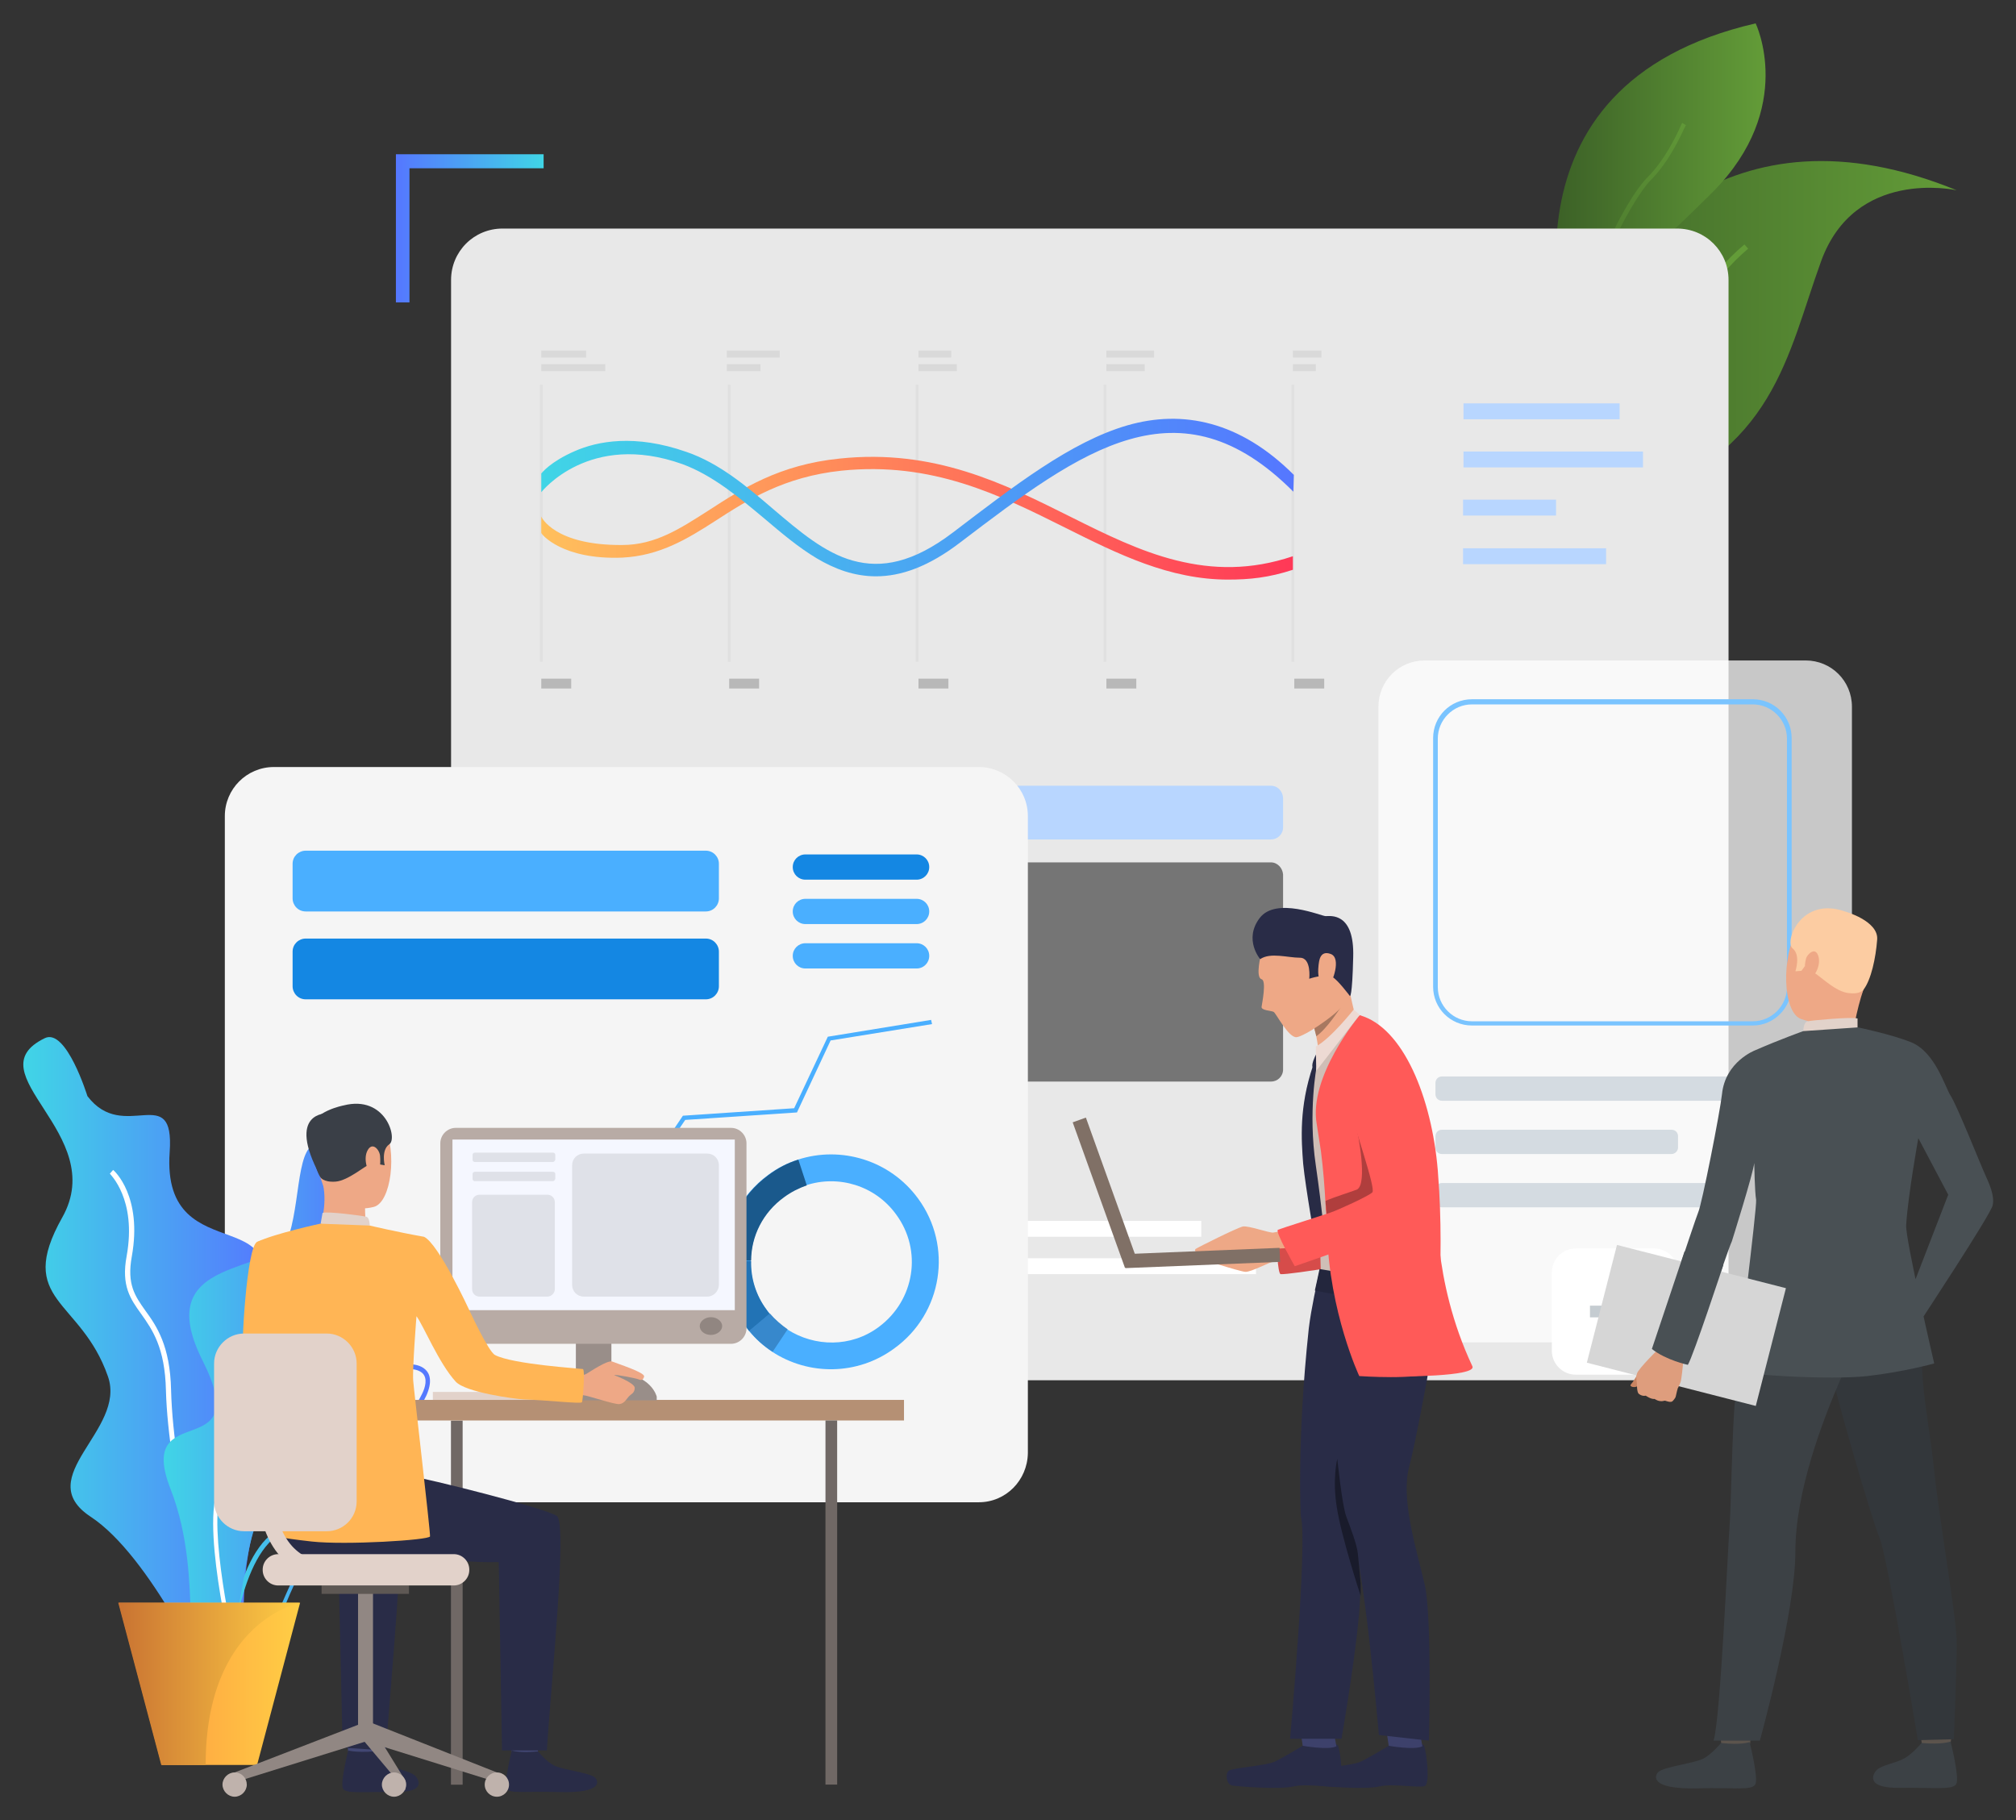 <?xml version="1.0" encoding="utf-8"?>
<!-- Generator: Adobe Illustrator 24.0.1, SVG Export Plug-In . SVG Version: 6.00 Build 0)  -->
<svg version="1.1" id="Слой_1" xmlns="http://www.w3.org/2000/svg" xmlns:xlink="http://www.w3.org/1999/xlink" x="0px" y="0px"
	 viewBox="0 0 431.3 389.4" style="enable-background:new 0 0 431.3 389.4;" xml:space="preserve">
<rect x="0" y="0" width="431.3" height="389.4" fill="#333333" stroke="none"/>
<style type="text/css">
	.st0{fill:url(#SVGID_1_);}
	.st1{fill:url(#SVGID_2_);}
	.st2{fill:url(#SVGID_3_);}
	.st3{fill:url(#SVGID_4_);}
	.st4{fill:#E8E8E8;}
	.st5{fill:#B8D6FF;}
	.st6{fill:#757575;}
	.st7{fill:#FFFFFF;}
	.st8{fill:url(#SVGID_5_);}
	.st9{fill:url(#SVGID_6_);}
	.st10{fill:url(#SVGID_7_);}
	.st11{opacity:0.73;fill:#FFFFFF;}
	.st12{fill:#D4DBE1;}
	.st13{fill:#C5CCD1;}
	.st14{fill:#F5F5F5;}
	.st15{fill:#4AAFFF;}
	.st16{fill:#1487E3;}
	.st17{fill:#1A598C;}
	.st18{fill:#2273B5;}
	.st19{fill:#3788CC;}
	.st20{fill:url(#SVGID_8_);}
	.st21{fill:url(#SVGID_9_);}
	.st22{fill:url(#SVGID_10_);}
	.st23{fill:url(#SVGID_11_);}
	.st24{fill:url(#SVGID_12_);}
	.st25{fill:url(#SVGID_13_);}
	.st26{fill:url(#SVGID_14_);}
	.st27{fill:#E2D2CA;}
	.st28{fill:#706865;}
	.st29{fill:#CCBDB7;}
	.st30{fill:#998E89;}
	.st31{fill:#B59074;}
	.st32{fill:#FFB555;}
	.st33{fill:#424773;}
	.st34{fill:#292C47;}
	.st35{fill:#EEA886;}
	.st36{fill:#3A3F47;}
	.st37{fill:#323657;}
	.st38{fill:#918783;}
	.st39{fill:#5E5854;}
	.st40{fill:#BFB2AC;}
	.st41{fill:#B8ABA5;}
	.st42{fill:#F5F7FF;}
	.st43{fill:#918681;}
	.st44{fill:#DFE1E8;}
	.st45{fill:#E0E0E0;}
	.st46{fill:#B8B8B8;}
	.st47{fill:#D9D9D9;}
	.st48{fill:url(#SVGID_15_);}
	.st49{fill:url(#SVGID_16_);}
	.st50{fill:#7AC4FF;}
	.st51{fill:#5C544D;}
	.st52{fill:#3C4145;}
	.st53{fill:#33373B;}
	.st54{fill:#FCCCA2;}
	.st55{fill:#495054;}
	.st56{fill:#D6D6D6;}
	.st57{fill:#C98462;}
	.st58{fill:#DE9D7D;}
	.st59{fill:#D64C4A;}
	.st60{fill:#3D416B;}
	.st61{fill:#CFBEB6;}
	.st62{fill:#23263D;}
	.st63{fill:#FF5A58;}
	.st64{fill:#807066;}
	.st65{fill:#191B2B;}
	.st66{fill:#A77860;}
	.st67{fill:#B03E3D;}
	.st68{fill:#282B45;}
	.st69{fill:#EDDAD3;}
</style>
<g>
	<g>
		<linearGradient id="SVGID_1_" gradientUnits="userSpaceOnUse" x1="323.781" y1="72.394" x2="418.561" y2="72.394">
			<stop  offset="5.181350e-03" style="stop-color:#3C6127"/>
			<stop  offset="1" style="stop-color:#639C38"/>
		</linearGradient>
		<path class="st0" d="M332.3,75.3c-6.9,13.1-11,25.5-6.8,31.4c0.3,0.3,0.5,0.7,0.8,1c3.3,3.3,10.2,3.7,22-0.3
			c31.4-10.5,34-31.4,41.3-51.5c7.2-19.9,28.5-15.3,29-15.2C369.6,20.7,343.9,53.2,332.3,75.3z"/>
		<g>
			
				<linearGradient id="SVGID_2_" gradientUnits="userSpaceOnUse" x1="-13476.119" y1="-5677.849" x2="-13476.119" y2="-5744.489" gradientTransform="matrix(-0.713 -0.701 -0.701 0.713 -13269.582 -5290.457)">
				<stop  offset="5.181350e-03" style="stop-color:#3C6127"/>
				<stop  offset="1" style="stop-color:#639C38"/>
			</linearGradient>
			<path class="st1" d="M325.5,106.8c0.3,0.3,0.5,0.7,0.8,1c6-3.2,17.4-9.9,23.1-18c2.7-3.8,5-8.1,7.4-12.6
				c4.6-8.6,9.4-17.4,17.2-24l-0.8-0.9c-8,6.7-12.9,15.7-17.5,24.4c-2.4,4.5-4.7,8.8-7.3,12.5C342.9,96.9,331.3,103.7,325.5,106.8z"
				/>
		</g>
	</g>
	<g>
		<linearGradient id="SVGID_3_" gradientUnits="userSpaceOnUse" x1="332.851" y1="43.785" x2="377.715" y2="43.785">
			<stop  offset="5.181350e-03" style="stop-color:#3C6127"/>
			<stop  offset="1" style="stop-color:#639C38"/>
		</linearGradient>
		<path class="st2" d="M337.3,81.1c0.3,0.9,0.5,1.4,0.5,1.5c0.1-0.5,0.2-1,0.4-1.4c5.2-20.8,10.8-22.7,28.3-40.2
			C384.3,23,375.6,5,375.6,5C318.4,18.2,334,71.5,337.3,81.1z"/>
		<g>
			
				<linearGradient id="SVGID_4_" gradientUnits="userSpaceOnUse" x1="-13471.091" y1="-4026.182" x2="-13471.091" y2="-4091.622" gradientTransform="matrix(-0.843 -0.538 -0.538 0.843 -13188.447 -3771.762)">
				<stop  offset="5.181350e-03" style="stop-color:#3C6127"/>
				<stop  offset="1" style="stop-color:#639C38"/>
			</linearGradient>
			<path class="st3" d="M337.3,81.1c0.3,0.9,0.5,1.4,0.5,1.5c0.1-0.5,0.2-1,0.4-1.4c-0.8-18.3,11.3-39,14.9-42.6
				c3.8-3.8,6.3-9.1,7.2-11.1c0.2-0.3,0.3-0.6,0.4-0.7l-0.8-0.5c-0.1,0.1-0.2,0.3-0.4,0.8c-0.9,2-3.4,7.2-7,10.8
				C347.8,42.5,336.6,63.3,337.3,81.1z"/>
		</g>
	</g>
	<path class="st4" d="M358.8,295.3H107.5c-6.1,0-11-4.9-11-11V59.9c0-6.1,4.9-11,11-11h251.3c6.1,0,11,4.9,11,11v224.4
		C369.8,290.3,364.9,295.3,358.8,295.3z"/>
	<path class="st5" d="M271.9,168.1h-54.1c-1.4,0-2.6,1.1-2.6,2.6v6.3c0,1.4,1.1,2.6,2.6,2.6h54.1c1.4,0,2.6-1.1,2.6-2.6v-6.3
		C274.4,169.2,273.3,168.1,271.9,168.1z"/>
	<path class="st6" d="M271.9,184.5h-54.1c-1.4,0-2.6,1.1-2.6,2.6v41.7c0,1.4,1.1,2.6,2.6,2.6h54.1c1.4,0,2.6-1.1,2.6-2.6v-41.7
		C274.4,185.7,273.3,184.5,271.9,184.5z"/>
	<rect x="313.1" y="86.3" class="st5" width="33.4" height="3.4"/>
	<rect x="313.1" y="96.6" class="st5" width="38.4" height="3.4"/>
	<rect x="313" y="106.9" class="st5" width="19.9" height="3.4"/>
	<rect x="313" y="117.3" class="st5" width="30.6" height="3.4"/>
	<rect x="110.8" y="261.2" class="st7" width="146.2" height="3.4"/>
	<rect x="110.8" y="269.2" class="st7" width="157.9" height="3.4"/>
	<rect x="110.8" y="277.2" class="st7" width="102.5" height="3.4"/>
	<linearGradient id="SVGID_5_" gradientUnits="userSpaceOnUse" x1="224.297" y1="262.937" x2="78.002" y2="262.937">
		<stop  offset="0" style="stop-color:#FFC05C"/>
		<stop  offset="1" style="stop-color:#FF3857"/>
	</linearGradient>
	<rect x="110.8" y="261.2" class="st8" width="76.1" height="3.4"/>
	<linearGradient id="SVGID_6_" gradientUnits="userSpaceOnUse" x1="224.297" y1="270.934" x2="78.002" y2="270.934">
		<stop  offset="0" style="stop-color:#FFC05C"/>
		<stop  offset="1" style="stop-color:#FF3857"/>
	</linearGradient>
	<rect x="110.8" y="269.2" class="st9" width="82.2" height="3.4"/>
	<linearGradient id="SVGID_7_" gradientUnits="userSpaceOnUse" x1="224.297" y1="278.932" x2="78.002" y2="278.932">
		<stop  offset="0" style="stop-color:#FFC05C"/>
		<stop  offset="1" style="stop-color:#FF3857"/>
	</linearGradient>
	<rect x="110.8" y="277.2" class="st10" width="53.4" height="3.4"/>
	<path class="st11" d="M386.3,287.2h-81.5c-5.5,0-9.9-4.4-9.9-9.9V151.2c0-5.5,4.4-9.9,9.9-9.9h81.5c5.5,0,9.9,4.4,9.9,9.9v126.1
		C396.2,282.7,391.7,287.2,386.3,287.2z"/>
	<path class="st12" d="M378.6,235.5h-70.1c-0.8,0-1.4-0.6-1.4-1.4v-2.4c0-0.8,0.6-1.4,1.4-1.4h70.1c0.8,0,1.4,0.6,1.4,1.4v2.4
		C380,234.8,379.4,235.5,378.6,235.5z"/>
	<path class="st12" d="M357.6,246.9h-49.1c-0.8,0-1.4-0.6-1.4-1.4v-2.4c0-0.8,0.6-1.4,1.4-1.4h49.1c0.8,0,1.4,0.6,1.4,1.4v2.4
		C359,246.3,358.3,246.9,357.6,246.9z"/>
	<path class="st12" d="M367.3,258.3h-58.8c-0.8,0-1.4-0.6-1.4-1.4v-2.4c0-0.8,0.6-1.4,1.4-1.4h58.8c0.8,0,1.4,0.6,1.4,1.4v2.4
		C368.7,257.7,368.1,258.3,367.3,258.3z"/>
	<path class="st7" d="M353.9,294.1h-16.8c-2.8,0-5.1-2.3-5.1-5.1v-16.8c0-2.8,2.3-5.1,5.1-5.1h16.8c2.8,0,5.1,2.3,5.1,5.1V289
		C359,291.8,356.7,294.1,353.9,294.1z"/>
	<rect x="344.2" y="275.3" class="st13" width="2.5" height="10.7"/>
	
		<rect x="344.2" y="275.3" transform="matrix(-1.836970e-16 1 -1 -1.836970e-16 626.155 -64.863)" class="st13" width="2.5" height="10.7"/>
	<g>
		<path class="st14" d="M209.4,321.4H58.6c-5.8,0-10.5-4.7-10.5-10.5V174.6c0-5.8,4.7-10.5,10.5-10.5h150.8
			c5.8,0,10.5,4.7,10.5,10.5v136.3C219.8,316.7,215.2,321.4,209.4,321.4z"/>
		<g>
			<polygon class="st15" points="199.4,219.1 199.2,218.2 177.1,221.8 169.9,237.1 146.1,238.7 138.4,250.1 120.1,249.7 
				120.1,250.6 138.8,251 146.6,239.6 170.5,238 177.7,222.6 			"/>
		</g>
		<path class="st16" d="M172.3,188.2h23.8c1.5,0,2.7-1.2,2.7-2.7l0,0c0-1.5-1.2-2.7-2.7-2.7h-23.8c-1.5,0-2.7,1.2-2.7,2.7l0,0
			C169.6,187,170.8,188.2,172.3,188.2z"/>
		<path class="st15" d="M172.3,197.7h23.8c1.5,0,2.7-1.2,2.7-2.7l0,0c0-1.5-1.2-2.7-2.7-2.7h-23.8c-1.5,0-2.7,1.2-2.7,2.7l0,0
			C169.6,196.5,170.8,197.7,172.3,197.7z"/>
		<path class="st15" d="M172.3,207.2h23.8c1.5,0,2.7-1.2,2.7-2.7l0,0c0-1.5-1.2-2.7-2.7-2.7h-23.8c-1.5,0-2.7,1.2-2.7,2.7l0,0
			C169.6,206,170.8,207.2,172.3,207.2z"/>
		<path class="st15" d="M151,195H65.4c-1.6,0-2.8-1.3-2.8-2.8v-7.4c0-1.6,1.3-2.8,2.8-2.8H151c1.6,0,2.8,1.3,2.8,2.8v7.4
			C153.8,193.7,152.6,195,151,195z"/>
		<path class="st16" d="M151,213.8H65.4c-1.6,0-2.8-1.3-2.8-2.8v-7.4c0-1.6,1.3-2.8,2.8-2.8H151c1.6,0,2.8,1.3,2.8,2.8v7.4
			C153.8,212.5,152.6,213.8,151,213.8z"/>
		<g>
			<g>
				<g>
					<path class="st15" d="M196.4,256.4c-6-8.2-16.5-11.3-25.7-8.3c-2.2,0.7-4.4,1.8-6.4,3.3c-6,4.4-9.3,11.2-9.4,18.2
						c-0.1,4.8,1.4,9.7,4.4,13.9c0.3,0.4,0.6,0.8,0.9,1.2c1.5,1.8,3.2,3.3,5,4.5c7.8,5.1,18.2,5.1,26.1-0.7
						C201.7,281,203.9,266.6,196.4,256.4z M188,283.9c-5.9,4.4-13.7,4.3-19.6,0.5c-1.4-0.9-2.7-2-3.8-3.4c-0.2-0.3-0.5-0.6-0.7-0.9
						c-2.3-3.1-3.4-6.8-3.3-10.4c0.1-5.2,2.5-10.3,7-13.6c1.5-1.1,3.1-1.9,4.8-2.5c6.9-2.3,14.8,0,19.3,6.2
						C197.4,267.5,195.7,278.2,188,283.9z"/>
				</g>
			</g>
			<g>
				<g>
					<path class="st17" d="M160.7,269.7l-5.7-0.1c0.1-7,3.4-13.8,9.4-18.2c2-1.5,4.1-2.6,6.4-3.3l1.8,5.5c-1.7,0.6-3.3,1.4-4.8,2.5
						C163.2,259.4,160.7,264.5,160.7,269.7z"/>
				</g>
			</g>
			<g>
				<g>
					<path class="st18" d="M164.7,281.1l-4.4,3.7c-0.3-0.4-0.6-0.8-0.9-1.2c-3.1-4.2-4.5-9.1-4.4-13.9l5.7,0.1
						c-0.1,3.6,1,7.3,3.3,10.4C164.2,280.5,164.4,280.8,164.7,281.1z"/>
				</g>
			</g>
			<g>
				<g>
					<path class="st19" d="M165.3,289.2c-1.9-1.2-3.6-2.7-5-4.5l4.4-3.7c1.1,1.3,2.4,2.4,3.8,3.4L165.3,289.2z"/>
				</g>
			</g>
		</g>
	</g>
	<g>
		<linearGradient id="SVGID_8_" gradientUnits="userSpaceOnUse" x1="5" y1="292.368" x2="58.149" y2="292.368">
			<stop  offset="0" style="stop-color:#40D5E6"/>
			<stop  offset="1" style="stop-color:#5577FF"/>
		</linearGradient>
		<path class="st20" d="M9.6,222.1c4.6-2.2,9.1,12.4,9.1,12.4c7.8,10.3,18.7-3.4,17.6,12c-1.9,26.9,31,8.5,15.8,36.6
			c-15.2,28.1,13.4,15.9,4,38.6c-9.4,22.7,2.8,49.7-11.4,38.6c0,0-12.5-27.4-25.3-35.8c-12.9-8.5,7.7-18.5,3.7-30
			c-5.8-16.7-19.9-16-9.8-34C23.5,242.5-5.9,229.6,9.6,222.1z"/>
		<g>
			<path class="st7" d="M49.3,349.9c-6.1-4.3-13.3-34.4-13.8-52.4c-0.2-9.2-2.9-13-5.3-16.4c-2.3-3.2-4.3-6-3.1-12.4
				c2.2-12.2-3.6-17.5-3.6-17.6l0.7-0.8c0.3,0.2,6.3,5.7,4,18.5c-1.1,6,0.7,8.5,2.9,11.6c2.4,3.3,5.3,7.5,5.5,17
				c0.5,19.2,7.8,47.7,13.3,51.6L49.3,349.9z"/>
		</g>
		<g>
			<linearGradient id="SVGID_9_" gradientUnits="userSpaceOnUse" x1="43.989" y1="322.026" x2="92.052" y2="322.026">
				<stop  offset="0" style="stop-color:#40D5E6"/>
				<stop  offset="1" style="stop-color:#5577FF"/>
			</linearGradient>
			<path class="st21" d="M51.6,352.2c-0.8,0-1.7-0.1-2.6-0.3c-2.4-0.5-3.9-1.7-4.6-3.7c-1.7-4.7,2.2-12.4,5.3-16.1
				c0.1-0.1,5.3-6.4,4.7-15.3c-0.1-1.5-0.2-2.8-0.4-4.1c-0.4-3.5-0.7-6,0.8-7.7c1.3-1.5,3.9-2.1,8.5-2.2c8.2,0,11.4-3.4,14-6.1
				c1.1-1.2,2.1-2.2,3.4-2.9l0,0c4.1-2.2,8.4-2.6,10.3-0.8c0.9,0.8,1.6,2.5,0.2,5.6c-1.3,2.8-3.1,4.6-4.5,6
				c-1.9,1.9-3.1,3.2-2.5,5.7c0.2,0.6,0.3,1.2,0.5,1.8c1.3,4.3,2.7,9.2-4.7,12.5c-1.6,0.7-3,1.3-4.3,1.8c-5.1,2-8.3,3.2-11.8,10.6
				c-0.7,1.4-1.3,2.8-1.9,4.1C59.4,347.4,57.3,352.2,51.6,352.2z M81.3,294.7c-1.1,0.6-2.1,1.6-3.2,2.7c-2.7,2.9-6.1,6.4-14.7,6.5
				c-4.3,0-6.7,0.6-7.8,1.8c-1.2,1.3-0.9,3.7-0.6,6.9c0.1,1.2,0.3,2.6,0.4,4.1c0.6,9.2-4.7,15.7-4.9,16c-3.1,3.7-6.6,11-5.1,15.1
				c0.6,1.6,1.9,2.7,3.9,3.1c6.9,1.4,8.9-2.9,12-10.1c0.6-1.3,1.2-2.7,1.9-4.1c3.7-7.8,7.1-9.1,12.3-11.2c1.2-0.5,2.7-1,4.2-1.7
				c6.6-3,5.4-7,4.1-11.3c-0.2-0.6-0.4-1.2-0.5-1.8c-0.8-3.1,0.8-4.7,2.7-6.7c1.4-1.4,3-3.1,4.3-5.8c0.7-1.4,1.2-3.3,0.1-4.4
				C88.8,292.3,84.9,292.7,81.3,294.7L81.3,294.7z"/>
		</g>
		<g>
			<linearGradient id="SVGID_10_" gradientUnits="userSpaceOnUse" x1="48.097" y1="329.014" x2="84.172" y2="329.014">
				<stop  offset="0" style="stop-color:#40D5E6"/>
				<stop  offset="1" style="stop-color:#5577FF"/>
			</linearGradient>
			<path class="st22" d="M49.1,358l-1-0.1c0.1-1,1.3-23.4,10.4-30c9.9-7.2,13-15,14.5-20.2c1.8-6.1,10.7-7.8,11-7.8l0.2,1
				c-0.1,0-8.7,1.6-10.2,7.1c-1.5,5.3-4.7,13.3-14.9,20.7C50.4,335.1,49.1,357.8,49.1,358z"/>
		</g>
		<linearGradient id="SVGID_11_" gradientUnits="userSpaceOnUse" x1="35.07" y1="299.985" x2="77.082" y2="299.985">
			<stop  offset="0" style="stop-color:#40D5E6"/>
			<stop  offset="1" style="stop-color:#5577FF"/>
		</linearGradient>
		<path class="st23" d="M69.7,244.8c-6.4-2.2-5.1,10.2-7.8,19.3c-2.7,9.1-30.1,4-18.6,26.9c11.5,22.9-14.6,7.7-6.8,27.6
			c7.8,20,0.7,41.4,9.1,35.9c8.5-5.4,4.8-30.6,13.6-33.6c8.8-3,10.2-6.5,1.5-14.6c-8.7-8.1,22.8-16.2,15.1-32.6
			C68,257.3,77.1,247.4,69.7,244.8z"/>
		<g>
			<path class="st7" d="M49.6,353.6c-0.8-3.4-7.7-33.5-1.3-37.2c5.7-3.2,5.5-15.7,4.6-27.5c-0.8-10.4,12.6-15.3,13.2-15.5l0.3,1
				c-0.1,0-13.2,4.8-12.5,14.5c0.9,12.1,1,24.9-5.2,28.4c-4.9,2.8-0.4,27,1.8,36L49.6,353.6z"/>
		</g>
		<linearGradient id="SVGID_12_" gradientUnits="userSpaceOnUse" x1="25.429" y1="360.246" x2="64.198" y2="360.246">
			<stop  offset="0" style="stop-color:#FF9340"/>
			<stop  offset="1" style="stop-color:#FFCE45"/>
		</linearGradient>
		<polygon class="st24" points="64.2,342.9 55,377.6 34.6,377.6 25.4,342.9 		"/>
		<linearGradient id="SVGID_13_" gradientUnits="userSpaceOnUse" x1="25.429" y1="360.246" x2="64.198" y2="360.246">
			<stop  offset="0" style="stop-color:#C97332"/>
			<stop  offset="1" style="stop-color:#FFCE45"/>
		</linearGradient>
		<path class="st25" d="M64.2,342.9c0,0-20.2,3.8-20.2,34.7h-9.5l-9.2-34.7H64.2z"/>
	</g>
	<g>
		
			<linearGradient id="SVGID_14_" gradientUnits="userSpaceOnUse" x1="333.741" y1="259.15" x2="302.081" y2="259.15" gradientTransform="matrix(1 0 0 1 -217.404 -210.298)">
			<stop  offset="0" style="stop-color:#40D5E6"/>
			<stop  offset="1" style="stop-color:#5577FF"/>
		</linearGradient>
		<polygon class="st26" points="116.3,33 116.3,36 87.6,36 87.6,64.7 84.7,64.7 84.7,33 		"/>
	</g>
	<g>
		<g>
			<rect x="92.6" y="297.8" class="st27" width="28.8" height="1.7"/>
		</g>
		<g>
			
				<rect x="96.5" y="303.9" transform="matrix(-1 -1.224647e-16 1.224647e-16 -1 195.476 685.722)" class="st28" width="2.5" height="77.9"/>
		</g>
		<g>
			<rect x="116.9" y="297.3" class="st29" width="20" height="2.4"/>
		</g>
		<g>
			<rect x="123.2" y="276.4" class="st30" width="7.6" height="23.1"/>
		</g>
		<g>
			<rect x="82.3" y="299.5" class="st31" width="111.1" height="4.4"/>
		</g>
		<g>
			<path class="st32" d="M60.9,272.7c0,0-1.2,17,2.1,19.1c2.1,1.3,10.4,5.6,10.2,6.4c-0.2,0.8-4.7,7.2-4.7,7.2s-16-10.5-16.5-13.8
				c-0.5-3.2,0.8-24.9,3-25.9c1.6-0.7,2.5-0.1,4.6,1.4C62.5,269.2,60.9,272.7,60.9,272.7z"/>
		</g>
		<g>
			<g>
				<g>
					<path class="st33" d="M80.6,371.2c0,0-0.5,3.4-0.6,4c-0.1,0.5-5.5-0.3-5.5-0.3l-0.4-4.1C74.1,370.7,79.9,370.7,80.6,371.2z"/>
				</g>
			</g>
		</g>
		<g>
			<g>
				<g>
					<path class="st34" d="M80.1,374.7c0,0,1.7,2.1,3.4,3c1.7,0.9,4.3,1.3,5.3,2.2c0.7,0.7,2.6,3.6-4.4,3.5c-7-0.1-10.3,0.4-11-0.7
						c-0.7-1.1,1.1-8.2,1.1-8.2S76.1,375,80.1,374.7z"/>
				</g>
			</g>
		</g>
		<g>
			<g>
				<g>
					<path class="st33" d="M115.6,371.2c0,0-0.5,3.4-0.6,4c-0.1,0.5-5.5-0.3-5.5-0.3l-0.4-4.1C109.1,370.7,114.9,370.7,115.6,371.2z
						"/>
				</g>
			</g>
		</g>
		<g>
			<g>
				<g>
					<path class="st34" d="M115.1,374.7c0,0,1.7,2.1,3.4,3c1.7,0.9,7.8,1.6,8.8,2.6c0.7,0.7,1.9,3.4-7.9,3.1
						c-6.9-0.2-10.3,0.4-11-0.7c-0.7-1.1,1.1-8.2,1.1-8.2S111,375.1,115.1,374.7z"/>
				</g>
			</g>
		</g>
		<g>
			<g>
				<g>
					<path class="st34" d="M63,311.6c0,0,19.9,3.4,24.3,4.1c4.5,0.7,28.8,6.8,31.8,8.6c2.4,1.5-1.3,36.7-2.1,50.2h-9.6l-0.7-40.3
						c-11.5,0.3-19.7-2.7-28.1-1.4c-8.4,1.3-15.3,3.1-20.7-4.1C58,328.6,57.8,313.2,63,311.6z"/>
				</g>
			</g>
		</g>
		<g>
			<g>
				<g>
					<path class="st34" d="M82.6,374.5l-9.3-0.6l-0.9-39.8c-4.9,0.1-6.6-0.2-10.7-0.7l-7.5-17.5c6.6,1.3,27.8,6.7,30.6,8.4
						C87.1,325.7,83.4,361,82.6,374.5z"/>
				</g>
			</g>
		</g>
		<g>
			<g>
				<g>
					<path class="st35" d="M72.1,237.2c0,0,7.3-2,10.1,3.6c2.8,5.7,1.5,16.4-2.2,17.4c-3.7,1-8.9-0.2-10.5-3.7
						c-1.5-3.5-2.7-8.5-2.4-11.8C67.5,239.5,70.2,237.9,72.1,237.2z"/>
				</g>
			</g>
		</g>
		<g>
			<g>
				<g>
					<path class="st35" d="M78.1,257.1c0,0-0.1,4.3,0.4,5.2c0.5,0.9-10.1,0.7-10.1,0.7s1.7-5.2,0.7-9.6
						C68.2,249,78.1,257.1,78.1,257.1z"/>
				</g>
			</g>
		</g>
		<g>
			<g>
				<g>
					<path class="st36" d="M68.5,251.8c0,0,0.6,1.2,3.3,1c2.7-0.2,6.4-3.5,7.5-3.8c1.2-0.3,1.2-1,1.2-1l0.6,1.1l1.2,0.2
						c0,0-0.8-3.3,1-4.5c1.8-1.2-0.8-10.6-9.8-8.3c0,0-6.8,1.3-6.9,5.1C66.6,245.3,67.2,249.7,68.5,251.8z"/>
				</g>
			</g>
		</g>
		<g>
			<g>
				<g>
					<path class="st27" d="M79.1,262.2c0,0,0-1.8-0.8-1.9c-0.8-0.2-8.3-1.2-9.3-0.8l-0.4,2.3C68.5,261.7,70.4,262.9,79.1,262.2z"/>
				</g>
			</g>
		</g>
		<g>
			<g>
				<g>
					<path class="st35" d="M81.3,247.2c-0.2-1.4-1.8-3.1-2.8-0.8c-0.9,2.2,0.6,5.5,1.7,5.3C81.2,251.5,81.5,249.1,81.3,247.2z"/>
				</g>
			</g>
		</g>
		<g>
			<g>
				<g>
					<path class="st37" d="M110.7,282.8C110.7,282.8,110.7,282.8,110.7,282.8C110.7,282.9,110.7,282.9,110.7,282.8z"/>
				</g>
			</g>
		</g>
		<g>
			<g>
				<g>
					<path class="st36" d="M70,238.2c0,0-8.9-0.4-1.5,13.4L70,238.2z"/>
				</g>
			</g>
		</g>
		<g>
			<g>
				<polygon class="st38" points="50.2,379.2 50.9,381.1 78.8,372.4 77.4,368.7 				"/>
			</g>
		</g>
		<g>
			<g>
				<rect x="76.6" y="340.8" class="st38" width="3.2" height="30.3"/>
			</g>
		</g>
		<g>
			<g>
				<rect x="68.8" y="339.2" class="st39" width="18.7" height="1.8"/>
			</g>
		</g>
		<g>
			<g>
				<polygon class="st38" points="106.3,379.2 105.7,381.1 77.8,372.4 79,368.4 				"/>
			</g>
		</g>
		<g>
			<g>
				<polygon class="st38" points="86.7,380.9 86.7,383 77.8,372.4 79,368.4 				"/>
			</g>
		</g>
		<g>
			<g>
				<circle class="st40" cx="106.3" cy="381.8" r="2.6"/>
			</g>
		</g>
		<g>
			<g>
				<path class="st40" d="M86.9,381.8c0,1.4-1.2,2.6-2.6,2.6c-1.4,0-2.6-1.2-2.6-2.6c0-1.4,1.2-2.6,2.6-2.6
					C85.7,379.2,86.9,380.4,86.9,381.8z"/>
			</g>
		</g>
		<g>
			<g>
				<path class="st40" d="M52.8,381.8c0,1.4-1.2,2.6-2.6,2.6c-1.4,0-2.6-1.2-2.6-2.6c0-1.4,1.2-2.6,2.6-2.6
					C51.7,379.2,52.8,380.4,52.8,381.8z"/>
			</g>
		</g>
		<g>
			<path class="st27" d="M97.1,339.2H59.5c-1.8,0-3.3-1.5-3.3-3.3v-0.1c0-1.8,1.5-3.3,3.3-3.3h37.6c1.8,0,3.3,1.5,3.3,3.3v0.1
				C100.4,337.7,98.9,339.2,97.1,339.2z"/>
		</g>
		<g>
			<rect x="176.6" y="303.9" class="st28" width="2.5" height="77.9"/>
		</g>
		<g>
			<path class="st41" d="M156.4,287.5H97.5c-1.8,0-3.3-1.5-3.3-3.3v-39.6c0-1.8,1.5-3.3,3.3-3.3h58.9c1.8,0,3.3,1.5,3.3,3.3v39.6
				C159.7,286,158.2,287.5,156.4,287.5z"/>
		</g>
		<g>
			<rect x="96.8" y="243.8" class="st42" width="60.4" height="36.5"/>
		</g>
		<g>
			<path class="st43" d="M154.5,283.7c0,1-1.1,1.9-2.4,1.9c-1.3,0-2.4-0.8-2.4-1.9c0-1,1.1-1.9,2.4-1.9
				C153.4,281.8,154.5,282.7,154.5,283.7z"/>
		</g>
		<g>
			<path class="st30" d="M140.5,299.6v-0.8c0,0-1.2-5.1-9.3-5.1c-8.2,0-8,5.9-8,5.9H140.5z"/>
		</g>
		<g>
			<g>
				<path class="st35" d="M123.1,294.4c0,0,1.8-0.1,2.4-0.5c0.7-0.4,4.5-3,5.5-2.6c0.9,0.4,7,2.3,6.8,3.2c-0.2,0.9-0.8,0.8-1.2,0.6
					c-0.4-0.2-4.9-1.1-5.2-0.9c0,0,4.3,1.6,4.4,2.7c0,1.2-0.9,1.4-1.3,1.9c-0.4,0.4-0.9,1.5-2,1.6c-1.1,0.1-6.6-1.8-7.7-1.9
					c-1.1-0.1-3.2,0.1-3.3-0.1C121.1,298.2,123.1,294.4,123.1,294.4z"/>
			</g>
		</g>
		<g>
			<g>
				<g>
					<path class="st32" d="M90.7,264.6c-5.7-1-11.6-2.4-11.6-2.4l-10.6-0.4c0,0-9.7,2.1-13.5,3.9c-0.4,0.2-0.4,8.6-1.4,10.9l3.2,6.7
						c0,0,1.8,13.2,2.2,19.1c0.2,2.7-0.5,26.1-0.5,26.1s0.9,0.5,8.2,1.3c7.2,0.8,25.2-0.3,25.3-1.1c0.1-0.9-3.5-31.7-3.6-33.3
						c-0.2-2.5,0.7-13.8,0.7-13.8c1.4,1.8,4.8,10.1,8.4,14c2.1,2.3,12.6,3.7,14.6,3.8c4.3,0.1,12.2,1,12.4,0.6
						c0.2-0.3,0.7-7,0.2-7.1c-0.4-0.1-15-1-18.8-3c-1.4-0.7-5.5-9.6-5.5-9.6S93.8,266,90.7,264.6z"/>
				</g>
			</g>
		</g>
		<g>
			<path class="st27" d="M69.9,327.6H52.2c-3.5,0-6.4-2.9-6.4-6.4v-29.5c0-3.5,2.9-6.4,6.4-6.4h17.7c3.5,0,6.4,2.9,6.4,6.4v29.5
				C76.3,324.8,73.4,327.6,69.9,327.6z"/>
		</g>
		<g>
			<path class="st27" d="M70.9,337.5c-4.5,0-8.2-1.5-10.9-4.5c-6.1-6.7-5-18.6-5-19.1c0.1-0.9,0.9-1.6,1.9-1.5
				c0.9,0.1,1.6,0.9,1.5,1.9c0,0.1-1,10.9,4.1,16.5c2.1,2.3,4.8,3.4,8.3,3.4c0.9,0,1.7,0.8,1.7,1.7
				C72.6,336.7,71.8,337.5,70.9,337.5z"/>
		</g>
		<g>
			<g>
				<g>
					<path class="st44" d="M118.3,248.6h-16.7c-0.3,0-0.5-0.2-0.5-0.5v-1c0-0.3,0.2-0.5,0.5-0.5h16.7c0.3,0,0.5,0.2,0.5,0.5v1
						C118.7,248.4,118.5,248.6,118.3,248.6z"/>
				</g>
			</g>
		</g>
		<g>
			<g>
				<g>
					<path class="st44" d="M118.3,252.7h-16.7c-0.3,0-0.5-0.2-0.5-0.5v-1c0-0.3,0.2-0.5,0.5-0.5h16.7c0.3,0,0.5,0.2,0.5,0.5v1
						C118.7,252.5,118.5,252.7,118.3,252.7z"/>
				</g>
			</g>
		</g>
		<g>
			<g>
				<g>
					<path class="st44" d="M117.1,277.4h-14.5c-0.9,0-1.6-0.7-1.6-1.6v-18.6c0-0.9,0.7-1.6,1.6-1.6h14.5c0.9,0,1.6,0.7,1.6,1.6v18.6
						C118.7,276.6,118,277.4,117.1,277.4z"/>
				</g>
			</g>
		</g>
		<g>
			<g>
				<g>
					<path class="st44" d="M151.3,277.4h-26.4c-1.4,0-2.5-1.1-2.5-2.5v-25.6c0-1.4,1.1-2.5,2.5-2.5h26.4c1.4,0,2.5,1.1,2.5,2.5v25.6
						C153.8,276.2,152.7,277.4,151.3,277.4z"/>
				</g>
			</g>
		</g>
	</g>
	<g>
		<g>
			<rect x="115.5" y="82.3" class="st45" width="0.6" height="59.3"/>
		</g>
		<g>
			<rect x="155.7" y="82.3" class="st45" width="0.6" height="59.3"/>
		</g>
		<g>
			<rect x="195.9" y="82.3" class="st45" width="0.6" height="59.3"/>
		</g>
		<g>
			<rect x="236.1" y="82.3" class="st45" width="0.6" height="59.3"/>
		</g>
		<g>
			<rect x="276.3" y="82.3" class="st45" width="0.6" height="59.3"/>
		</g>
		<rect x="115.8" y="145.2" class="st46" width="6.4" height="2.1"/>
		<rect x="115.8" y="75" class="st47" width="9.6" height="1.5"/>
		<rect x="115.8" y="77.9" class="st47" width="13.7" height="1.5"/>
		<rect x="155.5" y="75" class="st47" width="11.3" height="1.5"/>
		<rect x="155.5" y="77.9" class="st47" width="7.2" height="1.5"/>
		<rect x="196.5" y="75" class="st47" width="7" height="1.5"/>
		<rect x="196.5" y="77.9" class="st47" width="8.2" height="1.5"/>
		<rect x="236.7" y="75" class="st47" width="10.2" height="1.5"/>
		<rect x="236.7" y="77.9" class="st47" width="8.2" height="1.5"/>
		<rect x="276.6" y="75" class="st47" width="6.1" height="1.5"/>
		<rect x="276.6" y="77.9" class="st47" width="4.9" height="1.5"/>
		<rect x="156" y="145.2" class="st46" width="6.4" height="2.1"/>
		<rect x="196.5" y="145.2" class="st46" width="6.4" height="2.1"/>
		<rect x="236.7" y="145.2" class="st46" width="6.4" height="2.1"/>
		<rect x="276.9" y="145.2" class="st46" width="6.4" height="2.1"/>
		<g>
			<linearGradient id="SVGID_15_" gradientUnits="userSpaceOnUse" x1="115.758" y1="110.851" x2="276.611" y2="110.851">
				<stop  offset="0" style="stop-color:#FFC05C"/>
				<stop  offset="1" style="stop-color:#FF3857"/>
			</linearGradient>
			<path class="st48" d="M262.7,124c-12.5,0-23.4-5.4-34.8-11.1c-14-7-28.5-14.2-47.9-12.2c-12.3,1.3-20.1,6.3-26.9,10.7
				c-6.2,4-12,7.5-20,7.9c-12.8,0.5-17.3-5-17.3-5.3v-3.5l0,0l0,0c0,0.1,2.8,6.2,17.3,6.1c7.1,0,12.4-3.5,18.5-7.4
				c7.1-4.6,15.1-9.8,28.1-11.1c20.1-2.1,35,5.3,49.4,12.5c15,7.5,29.4,14.5,47.5,8.4v2.9C271.4,123.6,267.3,124,262.7,124z"/>
		</g>
		<g>
			<linearGradient id="SVGID_16_" gradientUnits="userSpaceOnUse" x1="115.758" y1="106.499" x2="276.695" y2="106.499">
				<stop  offset="0" style="stop-color:#40D5E6"/>
				<stop  offset="1" style="stop-color:#5577FF"/>
			</linearGradient>
			<path class="st49" d="M187.4,123.3c-9.3,0-16.6-6.2-23.8-12.3c-5.5-4.6-11.1-9.3-17.6-11.7c-19.9-7.1-30.1,5.9-30.2,6v-4
				c0.1-0.1,1.9-2.5,7.2-4.8c4.8-2.1,12.8-3.7,23.9,0.2c7,2.4,12.9,7.4,18.5,12.2c11.4,9.7,21.3,18.1,38.5,5
				c13-9.9,25.2-19.4,37.3-22.9c11.8-3.4,24.1-0.9,35.6,10.6l-0.1,3.6c-24.4-24.5-45.2-9-71.2,10.8
				C198.6,121.3,192.7,123.3,187.4,123.3z"/>
		</g>
	</g>
	<g>
		<path class="st50" d="M375,219.4h-60.1c-4.6,0-8.3-3.7-8.3-8.3v-53.2c0-4.6,3.7-8.3,8.3-8.3H375c4.6,0,8.3,3.7,8.3,8.3v53.2
			C383.2,215.7,379.5,219.4,375,219.4z M314.9,150.7c-4,0-7.3,3.3-7.3,7.3v53.2c0,4,3.3,7.3,7.3,7.3H375c4,0,7.3-3.3,7.3-7.3v-53.2
			c0-4-3.3-7.3-7.3-7.3H314.9z"/>
	</g>
	<g>
		<g>
			<path class="st51" d="M410.6,369c0,0,0.5,3.8,0.6,4.4c0.1,0.6,6.1-0.3,6.1-0.3l0.5-4.5C417.7,368.6,411.3,368.5,410.6,369z"/>
		</g>
		<g>
			<path class="st52" d="M411.1,372.9c0,0-1.9,2.3-3.7,3.3c-1.8,1-4.7,1.4-5.8,2.4c-0.8,0.7-2.9,4,4.8,3.9
				c7.6-0.1,11.3,0.5,12.1-0.8c0.8-1.2-1.2-9.1-1.2-9.1S415.5,373.3,411.1,372.9z"/>
		</g>
		<g>
			<path class="st51" d="M367.7,369c0,0,0.5,3.8,0.6,4.4c0.1,0.6,6.1-0.3,6.1-0.3l0.5-4.5C374.8,368.6,368.4,368.5,367.7,369z"/>
		</g>
		<g>
			<path class="st52" d="M368.2,372.9c0,0-1.9,2.3-3.7,3.3c-1.8,1-8.6,1.8-9.7,2.9c-0.8,0.7-2.1,3.8,8.6,3.5
				c7.6-0.2,11.3,0.5,12.1-0.8c0.8-1.2-1.2-9.1-1.2-9.1S372.7,373.4,368.2,372.9z"/>
		</g>
		<g>
			<path class="st53" d="M408.4,270.5c0,0,3.2,9.5,2.8,17.6c-0.4,8.2,1.6,17.1,2.5,25.6c0.9,9.5,4.8,32,4.9,37.1
				c0.1,5.1-0.6,21.3-0.6,21.3l-7.7,0.2c0,0-6.5-39.3-8.2-43.3c-1.7-4-10-32.6-10.3-35.8C391.6,290,408.4,270.5,408.4,270.5z"/>
		</g>
		<g>
			<path class="st52" d="M376,272.2c0,0-4.2,22.4-4.8,27.4c-0.6,5-0.9,24.2-1.2,27.3c-0.3,3.1-1.9,40.8-3.4,45.5h9.9
				c0,0,7.6-27.4,7.6-40.4c0-13,5.9-28.2,9.6-36.8c3.8-8.6,12.4-8.8,14.8-24.6C408.4,270.5,379.1,267.2,376,272.2z"/>
		</g>
		<g>
			<path class="st35" d="M396,195.8c0,0-7.8-2.9-11.4,3c-3.6,5.9-3.2,17.8,0.7,19.2c3.9,1.5,9.8,0.7,11.8-3c2-3.7,3.8-9.1,3.7-12.6
				C400.8,198.8,398.1,196.8,396,195.8z"/>
		</g>
		<g>
			<path class="st35" d="M386.7,217.7c0,0,0.3,2-0.2,3c-0.5,1,9.8,1,9.8,1s0.8-5.5,2.4-10.1C400.2,207,386.7,217.7,386.7,217.7z"/>
		</g>
		<g>
			<path class="st54" d="M398.7,211.7c0,0-0.7,1.2-3.6,0.7c-2.9-0.5-6.4-4.3-7.7-4.7s-1.2-1.1-1.2-1.1l-0.8,1.1l-1.3,0.1
				c0,0,1.2-3.5-0.6-4.9c-1.8-1.4,1.8-11.2,11.2-7.9c0,0,7.2,2,6.9,6C401.3,205,400.3,209.6,398.7,211.7z"/>
		</g>
		<g>
			<path class="st27" d="M385.8,220.6c0,0,0-1.9,0.9-2.1c0.9-0.2,9.6-1,10.7-0.6v2.2C397.4,220.1,395.4,221.4,385.8,220.6z"/>
		</g>
		<g>
			<path class="st35" d="M386.4,205c0.2-0.7,1.9-2.6,2.6-0.5c0.7,2.1-1,4.9-1.9,4.7C386.1,208.9,385.9,206.8,386.4,205z"/>
		</g>
		<g>
			<path class="st55" d="M385.8,220.6c0,0-4.8,1.7-10.3,4.1c0,0-6.4,2.4-7.1,9.4c-0.4,3.7-4.3,23.6-5.1,25.3
				c-0.7,1.7-9.6,28.7-9.9,29.2c-0.3,0.6,7.2,3.7,7.7,3.4c0.5-0.2,8.5-24.6,9.4-26.4c0,0,4.6-14.6,4.8-16.8c0,0,0.1,6.2,0.4,7.9
				c0.2,1.7-4.1,35.6-4,36.5c0.1,0.9,19.9,2.1,27.8,1.2c7.9-0.9,14.3-2.7,14.3-2.7s-6.2-26.7-6-29.6c0.4-6.4,2.6-18.6,2.6-18.6
				l6.4,12.1l-8.2,21.2l1.9,6.4c0,0,15.3-23.2,15.8-25.3c0.5-2.1-0.8-4.8-1.6-6.6c-0.8-1.7-6.1-15-7.4-16.9
				c-1.2-1.9-3.3-9.3-8.4-11.4c-4.2-1.7-11.4-3.2-11.4-3.2L385.8,220.6z"/>
		</g>
		<g>
			
				<rect x="341.9" y="270.6" transform="matrix(0.969 0.248 -0.248 0.969 81.742 -80.656)" class="st56" width="37.3" height="26"/>
		</g>
		<g>
			<path class="st57" d="M350.3,294.1c0,0-1,1.7-1.4,2.1c-0.4,0.5,0.9,0.8,1.5,0.3C350.9,296,350.3,294.1,350.3,294.1z"/>
		</g>
		<g>
			<path class="st58" d="M357.8,299.8c0,0,0.6-0.6,0.7-1c0,0,0.2-0.8,0.3-1.3c0.1-0.2,0.1-0.3,0.1-0.4c0.2-0.4,0.7-1.2,0.8-2.2
				c0.2-1,0.6-5.6,0.6-5.6l-2.8-0.7l-2.2-0.5c0,0-4.9,4.8-5.1,5.8c0,0.1,0,0.2-0.1,0.3c-0.1,0.8,0.1,1.5,0.1,1.9
				c0,0.2,0,1.8,0.4,2.1c0.5,0.4,1,0.5,1.5,0.4c0,0,1.1,0.8,1.9,0.7c0,0,0.9,0.7,2,0.4C356.2,299.5,357.2,300.2,357.8,299.8z"/>
		</g>
		<g>
			<path class="st55" d="M368.7,270.6c0,0-6.4,19.4-7.6,21.4c0,0-4.7-1-7.7-3.4l7-20.9L368.7,270.6z"/>
		</g>
	</g>
	<g>
		<path class="st35" d="M275.4,270.1c0,0-1.9-0.2-2.8-0.2c-0.9,0-4.9,2.3-6.2,2.2c-1.3-0.1-10.3-3-10.7-3.2
			c-0.4-0.2,0.1-0.9,0.1-0.9l19.8-1.9L275.4,270.1z"/>
		<g>
			<path class="st59" d="M291.4,238.2l2,20.9c0,0,0.9,2.6-5,3.5c-6,1-15.3,3-15.3,3s0.2,7,0.9,7c2.3,0.1,19.2-2.7,25.9-4.2
				c5.3-1.1,2-29.6,2-29.6L291.4,238.2z"/>
		</g>
		<path class="st35" d="M275.1,263.1c0,0-1.9,0.5-2.7,0.6c-0.9,0.1-5.2-1.5-6.5-1.3c-1.3,0.3-9.7,4.5-10.1,4.8
			c-0.4,0.3,0.2,0.8,0.2,0.8l19.9-1L275.1,263.1z"/>
		<g>
			<g>
				<g>
					<path class="st34" d="M297.1,373.5c0,0-4.1,2.5-6,3.4c-1.9,0.9-9.2,1.3-9.9,2c-0.7,0.7-0.4,2.9,0.8,3.1
						c1.2,0.2,10.1,0.9,13.1,0.2c3-0.7,8.5,0.4,9.7-0.1c1.2-0.4,0.4-7-0.1-8.5C304.2,372.1,297.1,373.5,297.1,373.5z"/>
				</g>
			</g>
		</g>
		<g>
			<g>
				<g>
					<path class="st60" d="M296.7,370.8l0.4,2.7c0,0,5.6,1,7.2,0.1l-0.5-2.8L296.7,370.8z"/>
				</g>
			</g>
		</g>
		<path class="st34" d="M285.8,276.1c-0.2,1.9-0.3,5.9-0.4,10.2c0,1,0,1.9-0.1,2.9c-0.1,5.8-0.2,11.1-0.2,11.1
			c0.3,7.3,1.4,23,3.6,26.5c2.9,4.8,6.3,44.4,6.3,44.4l10.7,1.2c0,0,0.7-26.5-0.9-33.4c-1.8-7.7-5.2-18.3-3.3-25.3
			c1.2-4.4,3.8-18.6,3.8-18.6s2.7-16-0.1-28.2C304.5,263.8,285.8,276.1,285.8,276.1z"/>
		<g>
			<g>
				<g>
					<path class="st34" d="M278.7,373.5c0,0-4.1,2.5-6,3.4c-1.9,0.9-9.2,1.3-9.9,2c-0.7,0.7-0.4,2.9,0.8,3.1
						c1.2,0.2,10.1,0.9,13.1,0.2c3-0.7,8.5,0.4,9.7-0.1c1.2-0.4,0.4-7-0.1-8.5C285.8,372.1,278.7,373.5,278.7,373.5z"/>
				</g>
			</g>
		</g>
		<g>
			<g>
				<g>
					<path class="st60" d="M278.3,370.8l0.4,2.7c0,0,5.6,1,7.2,0.1l-0.5-2.8L278.3,370.8z"/>
				</g>
			</g>
		</g>
		<path class="st34" d="M276,372h11c0,0,3.7-21.2,4-30.6l0,0c0-1,0-1.9,0-2.6c-0.2-2-0.4-4.2-0.6-6.4c0,0,0,0,0,0
			c-0.6-6.7-1.1-14.1,1.1-19c1.9-4.2,6.5-17.8,6.5-17.8s5-15.4,4-27.9c-0.3-3.1-19.8,4.7-19.8,4.7c-0.4,1.8-1.7,7.6-2.2,11.8
			c-2.6,24.3-1.7,40.2-1.7,40.2C279.8,329.7,276,372,276,372z"/>
		<g>
			<path class="st61" d="M283.9,220.4c0,0-3.8,9.1-4.6,13.9c-0.8,4.9,2.4,18.1,2.6,20.9c0.5,8.5,0.7,17.9,0.7,17.9l18.6,8.3
				c0,0,2-7.6,3.3-16.8c1.3-9.3,0.3-17.3-0.5-22.6c-2.6-16.7-13-24.8-13-24.8L283.9,220.4z"/>
		</g>
		<g>
			<path class="st35" d="M269.8,204.1c0,0-1.3,5,0.1,5.4c1.1,0.3,0.1,5.2,0,5.9c-0.1,0.8,2.1,0.8,2.6,1.1c0.5,0.3,3.2,5.6,4.9,5.4
				c1.7-0.2,8.6-4.7,10.2-7.4c1.5-2.6,0.8-12.7-1.5-16.5C283.6,194.3,272.1,195.4,269.8,204.1z"/>
		</g>
		<g>
			<path class="st35" d="M280.3,216.4c0,0,0.1,0.5,0.3,1.2c0.1,0.3,0.2,0.7,0.3,1.1c0.1,0.3,0.2,0.6,0.2,0.9c0,0.1,0.1,0.2,0.1,0.4
				c0.1,0.6,0.3,1.1,0.4,1.7c0.3,1.5,0.5,2.9,0.5,3.7c-0.1,2.2,7.8-8.3,7.8-8.3s-1.9-7-2.7-15C286.4,194.1,280.3,216.4,280.3,216.4z
				"/>
		</g>
		<g>
			<path class="st34" d="M269.6,205.2c0,0-3.6-4.2-0.1-8.8c3.5-4.6,13.2-0.4,14.1-0.4c1,0,6.2-0.9,5.9,8.8c-0.2,8.7-0.7,8.3-0.7,8.3
				s-2.7-3.6-3.8-4.1c-1.8-0.7-4.9,0.4-4.9,0.4s0.5-4.5-2-4.5C275.5,204.9,271.8,203.7,269.6,205.2z"/>
		</g>
		<g>
			<path class="st35" d="M282.1,206.4c0.1-0.6,0.2-3.2,2.6-2.3c2.4,0.9,0.2,6.3-0.2,6.5C284.2,210.7,281.5,211.6,282.1,206.4z"/>
		</g>
		<path class="st62" d="M281.3,276.1c0,0,0.9-4,1-4.6l25.1,4.2l-0.3,3.2C307.2,278.9,289.1,277.9,281.3,276.1z"/>
		<path class="st63" d="M307.5,256.1c0,0-1.3,17.5,7.5,36.2c1.1,2.3-16.6,2.2-16.6,2.2L307.5,256.1z"/>
		<g>
			<path class="st63" d="M281.7,240.5c0.3,1.9,0.6,3.9,0.9,5.8v0c0.5,3.9,0.8,7.8,1,11.6c0,0.4,0,0.8,0.1,1.2c0,0.6,0.1,1.3,0.1,1.9
				c0,0.8,0.1,1.7,0.1,2.5c0.5,17.3,6.9,30.9,6.9,30.9s12.7,0.9,15.9-0.9c0,0,2.3-19.4,1.2-38.7c-0.1-1.5-0.2-3-0.3-4.4c0,0,0,0,0,0
				c-1.3-15.6-7.4-30.6-16.7-33.2C290.7,217.4,279.9,230.4,281.7,240.5z"/>
		</g>
		
			<rect x="240.6" y="267.6" transform="matrix(-0.999 4.039342e-02 -4.039342e-02 -0.999 525.034 527.582)" class="st64" width="33.1" height="3"/>
		
			<rect x="220" y="253.7" transform="matrix(-0.338 -0.941 0.941 -0.338 76.305 564.034)" class="st64" width="33.1" height="3"/>
		<path class="st65" d="M286,322.5c0.9,6,5,18.7,5.1,18.9c0-1,0-1.9,0-2.6c-0.2-2-0.4-4.2-0.6-6.4c0,0,0,0,0,0c-0.2-2-1.6-5.6-2.5-8
			c-0.9-2.5-1.9-12.3-1.9-12.3S285,316.4,286,322.5z"/>
		<path class="st66" d="M281.2,220c0.1,0.6,0.3,1.1,0.4,1.7c2.3-1.6,5-5.9,5.2-6.1C285.8,217,281.3,220,281.2,220z"/>
		<path class="st67" d="M283.6,256.9c0,0.4,0,0.8,0.1,1.2c0,0.6,0.1,1.2,0.1,1.9c2.8-0.6,8.3-2,9.9-4.9c2.2-3.9-3.3-13.1-3.4-13.3
			c0.1,0.2,2.4,11.5,0,12.7C288.7,255.1,285.5,256.1,283.6,256.9z"/>
		<path class="st68" d="M281.7,228.1c0,0-1.9,9.7-0.2,21.2c1.4,9.7,2,16.6,2,16.6l-0.7,2.7l-1.3-2.1c0,0-2.2-12.4-2.7-17.5
			c-0.4-5.2-0.9-12.1,2.1-21L281.7,228.1z"/>
		<path class="st68" d="M281.8,228.1c0,0-0.2,0.3-0.6,0.4c-0.4,0.1-1-0.4,0.6-3.4L281.8,228.1z"/>
		<g>
			<path class="st69" d="M289.6,216c0,0-4.9,6.2-8.1,7.9l0.1,5.2l9.3-12L289.6,216z"/>
		</g>
		<path class="st63" d="M300.2,233.1c-0.4-2.4-3.2-12.5-8.9-11c-5.7,1.5-4.1,8.4-2.9,13.6c1.3,5.4,6,18.6,5.2,19.4
			c-0.8,0.8-7.4,3.8-8.9,4.3c-1.4,0.5-10.6,3.4-11.3,3.7c-0.7,0.3,3.6,7.8,3.6,7.8s22.9-7.8,26.8-10.3
			C307.6,258,300.2,233.1,300.2,233.1z"/>
	</g>
</g>
</svg>
